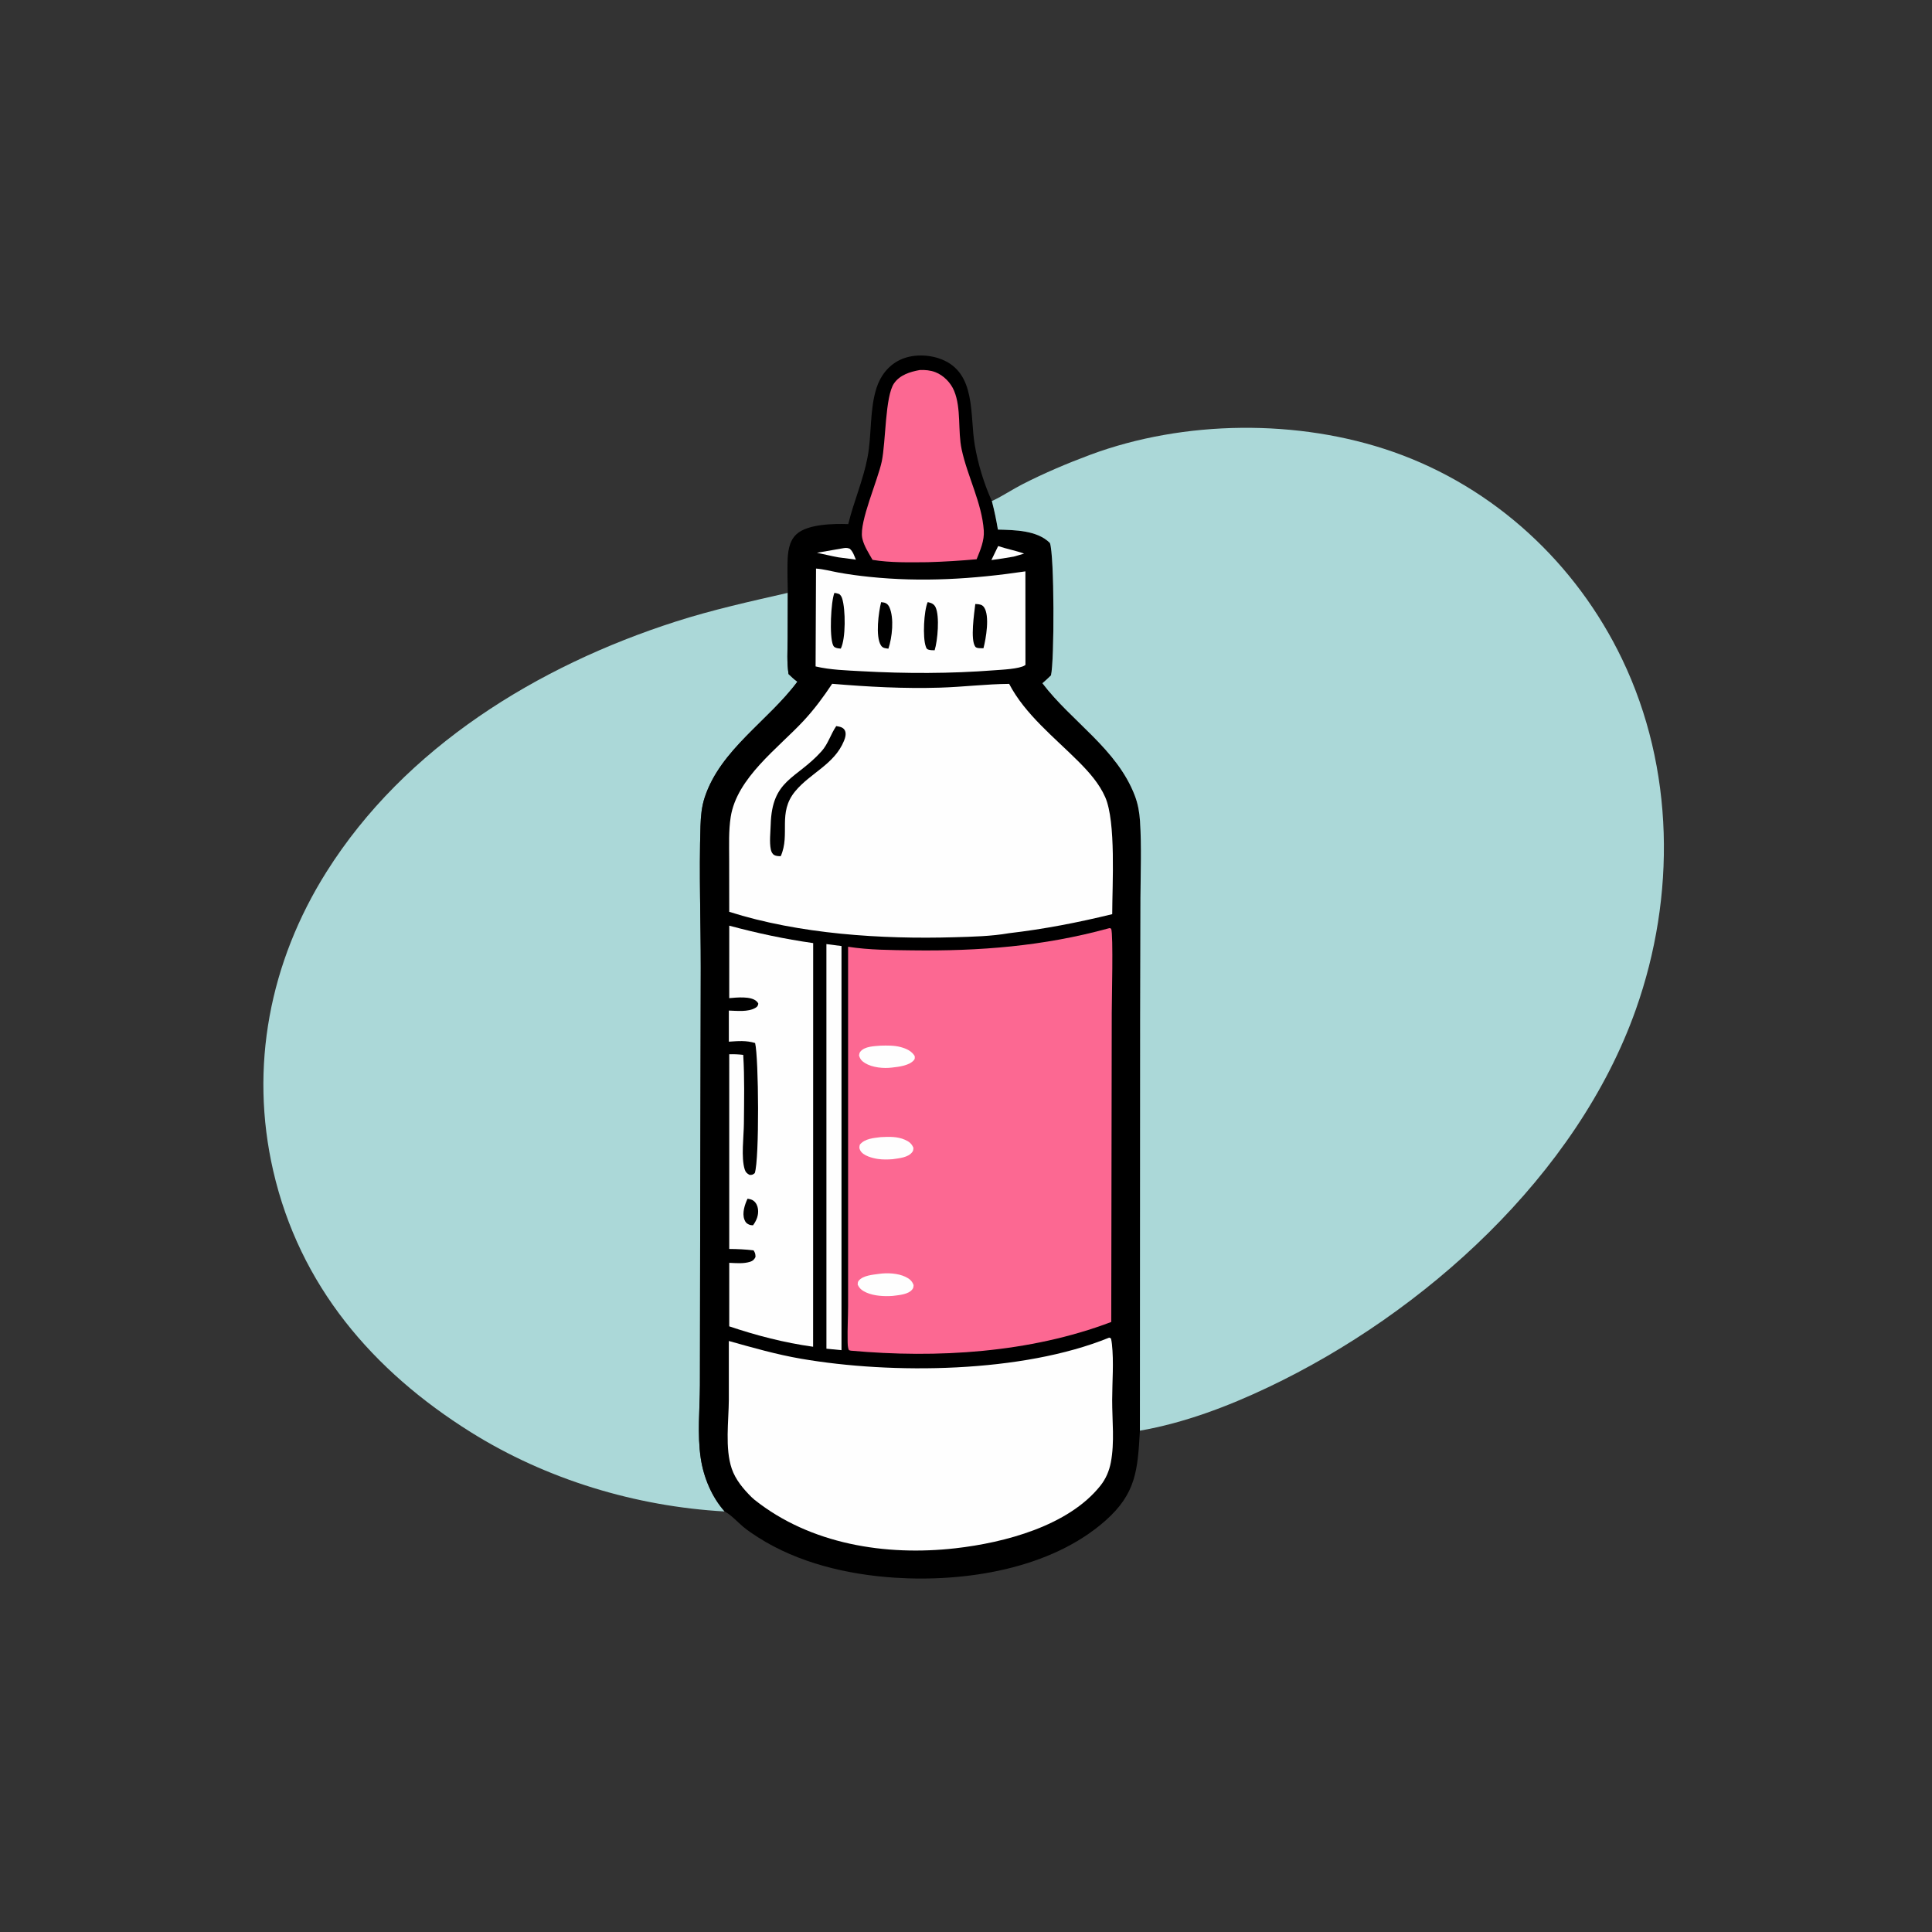 <?xml version="1.0" encoding="utf-8" ?>
<svg xmlns="http://www.w3.org/2000/svg" xmlns:xlink="http://www.w3.org/1999/xlink" width="1024" height="1024">
	<rect width="100%" height="100%" fill="#333333" stroke="none"/>
	<path fill="#ABD8D8" d="M384.085 801.105C336.987 798.458 289.697 784.208 249.581 759.115C197.504 726.541 158.82 681.41 144.808 620.54C132.127 565.452 142.977 509.887 173.039 462.13C214.653 396.023 285.045 352.9 358.11 329.461C377.747 323.162 397.491 318.806 417.554 314.224L417.478 338.383C417.419 344.597 416.992 351.106 417.95 357.266C419.459 358.71 420.926 360.099 422.635 361.314C407.189 382.134 381.8 397.306 373.48 422.738C371.875 427.645 371.444 432.666 371.278 437.801C370.47 462.809 371.432 487.863 371.415 512.877L371.089 661.211L370.975 734.169C370.925 746.975 369.519 760.199 371.414 772.901C372.92 782.999 377.234 793.44 384.085 801.105Z"/>
	<path d="M449.588 277.784C452.492 265.891 457.489 254.528 459.799 242.482C462.106 230.454 460.836 217.124 464.614 205.491C466.69 199.099 470.915 193.652 477.054 190.731C483.571 187.631 492.081 187.788 498.777 190.349C517.552 197.527 513.924 219.905 516.635 235.829C518.345 245.87 521.499 256.315 525.712 265.581C527.024 270.594 528.061 275.581 528.915 280.69C537.884 280.94 549.726 281.034 556.472 287.784C558.856 293.901 558.893 350.622 557.035 357.965C555.551 359.39 554.084 360.817 552.503 362.137C568.048 382.594 592.108 396.959 601.536 421.857C603.161 426.148 603.942 430.67 604.237 435.237C605.105 448.718 604.536 462.366 604.465 475.869L604.308 539.995L604.174 758.288C602.973 779.052 602.271 791.532 585.789 806.066C556.747 831.675 511.423 838.692 473.921 836.191C449.018 834.53 422.917 828.356 401.719 814.772C399.021 813.043 396.368 811.293 393.911 809.231C390.9 806.705 387.511 802.922 384.085 801.105C377.234 793.44 372.92 782.999 371.414 772.901C369.519 760.199 370.925 746.975 370.975 734.169L371.089 661.211L371.415 512.877C371.432 487.863 370.47 462.809 371.278 437.801C371.444 432.666 371.875 427.645 373.48 422.738C381.8 397.306 407.189 382.134 422.635 361.314C420.926 360.099 419.459 358.71 417.95 357.266C416.992 351.106 417.419 344.597 417.478 338.383L417.554 314.224C417.456 308.892 417.297 303.541 417.411 298.209C417.524 292.905 418.044 286.852 422.237 283.071C428.204 277.691 441.999 277.532 449.588 277.784Z"/>
	<path fill="#FEFEFE" d="M529.05 289.422C533.556 290.961 538.249 291.788 542.789 293.425L537.327 295.012C533.383 295.738 529.429 296.302 525.456 296.845L529.05 289.422Z"/>
	<path fill="#FEFEFE" d="M446.334 290.666C447.857 290.402 448.829 290.207 450.326 290.8C452.094 292.262 452.756 294.564 453.627 296.63L444.384 295.399C440.572 294.737 436.799 293.731 432.995 292.986L446.334 290.666Z"/>
	<path fill="#FEFEFE" d="M438.013 500.382L446.014 501.421L446.008 715.617L438.024 714.838L438.013 500.382Z"/>
	<path fill="#FC6892" d="M487.479 196.128C490.218 195.98 493.219 196.268 495.786 197.268C500.158 198.972 503.921 202.838 505.71 207.163C509.565 216.486 507.582 228.308 509.695 238.186C512.759 252.502 520.43 266.586 521.431 281.19C521.796 286.519 519.58 291.587 517.629 296.419C509.013 297.189 500.421 297.729 491.773 297.975C482.184 298.052 471.932 298.312 462.46 296.74C460.525 293.3 458.036 289.537 457.109 285.671C457.051 285.43 457.002 285.186 456.958 284.942C455.44 276.441 465.299 254.446 467.368 244.505C469.513 234.196 469.102 210.05 473.87 203.177C476.974 198.702 482.393 197.04 487.479 196.128Z"/>
	<path fill="#FEFEFE" d="M432.506 301.355C436.397 301.621 440.47 302.74 444.32 303.445C449.741 304.438 455.183 305.16 460.663 305.732C488.654 308.653 515.712 306.939 543.485 302.839L543.511 352.373C543.438 352.446 543.376 352.533 543.29 352.592C540.374 354.593 530.844 354.961 527.096 355.252C503.737 357.065 480.085 357.061 456.697 355.762C448.671 355.316 440.124 355.078 432.28 353.223L432.506 301.355Z"/>
	<path d="M516.923 320.145C517.154 320.154 517.387 320.157 517.618 320.173C519.213 320.278 520.574 320.445 521.56 321.863C524.699 326.378 522.58 338.529 521.26 343.566C520.642 343.57 520.022 343.578 519.406 343.555C518.609 343.527 517.426 343.448 516.916 342.751C514.224 339.071 516.36 325.053 516.923 320.145Z"/>
	<path d="M467.013 319.148C467.711 319.244 468.596 319.312 469.243 319.586C470.3 320.035 470.967 320.858 471.425 321.891C473.99 327.676 472.861 337.947 470.871 343.806C469.222 343.583 467.881 343.581 466.924 342.074C463.901 337.312 465.689 324.445 467.013 319.148Z"/>
	<path d="M491.683 319.147C491.871 319.184 492.061 319.212 492.248 319.257C493.847 319.637 495.11 320.275 495.853 321.813C498.125 326.518 496.967 339.601 495.379 344.661C494.2 344.63 493.011 344.673 491.889 344.261C491.104 343.973 490.937 343.351 490.665 342.588C488.972 337.839 489.67 323.835 491.683 319.147Z"/>
	<path d="M442.249 314.232C443.22 314.352 443.92 314.553 444.837 314.864C445.621 315.565 446.024 316.164 446.345 317.153C448.203 322.893 448.317 338.551 445.629 343.782C444.879 343.686 443.936 343.642 443.23 343.385C442.335 343.06 441.952 342.85 441.567 341.998C439.487 337.399 440.401 318.745 442.249 314.232Z"/>
	<path fill="#FEFEFE" d="M386.52 490.623C401.354 494.61 415.773 497.695 430.999 499.858L430.963 713.806C415.612 711.654 401.19 707.921 386.51 702.989L386.516 669.32C390.129 669.488 394.1 669.876 397.599 668.759C399.105 668.279 399.713 667.603 400.429 666.241C400.396 664.678 400.292 664.079 399.403 662.715C395.077 662.198 390.866 661.996 386.508 661.975L386.512 558.786C389.064 558.709 391.393 558.805 393.928 559.103C394.668 571.166 394.384 583.419 394.28 595.502C394.221 602.371 392.733 613.581 394.709 619.8C395.213 621.387 395.912 621.976 397.341 622.743C398.832 622.693 398.889 622.686 400.053 621.758C402.552 614.32 402.134 560.628 400.228 552.822C395.436 551.372 391.225 551.777 386.306 552.111L386.302 535.625C390.606 535.744 396.435 536.469 400.325 534.223C401.409 533.597 401.678 533.155 401.927 531.969C401.624 531.413 401.603 531.295 401.1 530.793C398.127 527.823 390.354 528.716 386.509 529.039L386.52 490.623Z"/>
	<path d="M396.205 635.336C397.346 635.539 398.475 635.725 399.415 636.452C400.781 637.509 401.529 639.133 401.747 640.819C402.164 644.049 400.982 646.887 399.121 649.437C398.271 649.425 397.666 649.345 396.866 648.99C395.559 648.409 395.04 647.688 394.542 646.377C393.244 642.964 394.741 638.452 396.205 635.336Z"/>
	<path fill="#FEFEFE" d="M587.867 708.984C588.432 709.062 588.07 708.971 588.866 709.492C589.077 710.429 589.229 711.359 589.335 712.315C590.398 721.947 589.492 732.295 589.473 742.002C589.451 752.844 590.828 764.411 588.765 775.106C587.877 779.709 586.117 783.843 583.177 787.524C566.213 808.76 532.535 817.652 506.396 820.618C469.442 824.811 429.584 818.524 399.9 794.912C399.334 794.446 398.792 793.964 398.271 793.448C393.987 789.195 389.824 784.249 387.85 778.447C384.17 767.63 386.228 753.123 386.301 741.735L386.299 710.748C399.022 714.304 411.468 717.894 424.512 720.146C472.882 728.497 541.851 727.747 587.867 708.984Z"/>
	<path fill="#FEFEFE" d="M441.063 362.424C460.194 364.029 479.004 365.057 498.218 364.469C510.44 364.095 522.67 362.57 534.87 362.462C543.274 378.628 558.967 390.94 571.621 403.62C577.123 409.134 582.639 415.302 585.795 422.518C591.556 435.691 589.523 468.802 589.499 484.525C571.303 488.978 553.365 492.458 534.75 494.626C525.392 496.257 515.412 496.476 505.946 496.754C467.119 497.892 423.636 495.088 386.507 483.282L386.475 455.248C386.468 447.909 386.153 440.319 387.284 433.047C390.526 412.208 412.495 396.534 426.085 381.859C431.717 375.778 436.492 369.311 441.063 362.424Z"/>
	<path d="M443.227 384.844C444.955 385.14 446.861 385.375 447.775 387.111C448.653 388.778 448.007 391.012 447.342 392.638C442.21 405.191 429.534 409.64 421.467 419.401C411.99 430.869 419.012 441.987 413.818 453.777C412.787 453.823 411.338 453.735 410.43 453.231C409.309 452.609 408.801 451.42 408.551 450.228C407.739 446.357 408.368 441.192 408.478 437.198C409.147 412.915 422.044 413.13 435.465 398.15C438.91 394.304 440.302 389.113 443.227 384.844Z"/>
	<path fill="#FC6892" d="M587.392 492.096C588.468 491.848 587.949 491.792 588.949 492.263C590.142 495.384 589.247 530.25 589.249 536.771L588.986 700.678C545.776 717.059 496.648 720.013 450.938 715.882L449.95 715.616C449.215 713.981 449.291 712.112 449.256 710.346C449.138 704.338 449.487 698.314 449.508 692.303L449.51 648.477L449.506 501.803C460.66 503.534 472.236 503.553 483.498 503.703C519.117 504.179 552.957 501.516 587.392 492.096Z"/>
	<path fill="#FEFEFE" d="M466.87 602.695C471.223 602.481 475.576 602.298 479.67 604.111C481.786 605.048 483.316 606.207 484.136 608.421C484.024 609.407 484.116 609.809 483.505 610.635C481.338 613.563 476.45 613.894 473.124 614.401C470.59 614.595 467.894 614.646 465.376 614.286C462.576 613.885 457.5 612.603 456.01 609.833C455.282 608.479 455.418 608.087 455.738 606.673C458.413 603.452 462.968 603.192 466.87 602.695Z"/>
	<path fill="#FEFEFE" d="M466.679 554.221C470.171 554.122 474.024 554.056 477.413 554.983C480.384 555.796 483.189 557.026 484.815 559.741C484.828 560.521 485.019 561.058 484.521 561.718C482.241 564.739 476.344 565.457 472.818 565.831C468.36 566.416 462.363 565.841 458.513 563.476C456.798 562.422 455.833 561.35 455.303 559.383C455.491 558.441 455.446 558.069 456.086 557.304C458.396 554.542 463.353 554.515 466.679 554.221Z"/>
	<path fill="#FEFEFE" d="M465.861 675.177C470.233 674.544 475.908 674.82 479.903 676.738C482.012 677.751 483.461 678.926 484.224 681.162C484.109 682.08 484.18 682.522 483.617 683.293C481.514 686.176 476.395 686.418 473.125 686.862C468.678 687.174 463.31 686.904 459.205 685.083C457.105 684.151 455.48 682.986 454.586 680.819C454.677 679.961 454.568 679.473 455.152 678.778C457.49 675.995 462.455 675.667 465.861 675.177Z"/>
	<path fill="#ABD8D8" d="M525.712 265.581L526.145 265.379C531.559 262.804 536.572 259.404 541.908 256.669C553.345 250.808 565.813 245.52 577.855 241.044C627.565 222.567 688.287 221.95 738.337 239.471C791.892 258.219 835.331 298.463 859.792 349.446C887.528 407.253 888.281 474.992 867.049 535.004C835.937 622.944 754.899 695.998 672.216 735.258C650.706 745.472 627.706 754.184 604.174 758.288L604.308 539.995L604.465 475.869C604.536 462.366 605.105 448.718 604.237 435.237C603.942 430.67 603.161 426.148 601.536 421.857C592.108 396.959 568.048 382.594 552.503 362.137C554.084 360.817 555.551 359.39 557.035 357.965C558.893 350.622 558.856 293.901 556.472 287.784C549.726 281.034 537.884 280.94 528.915 280.69C528.061 275.581 527.024 270.594 525.712 265.581Z"/>
</svg>
